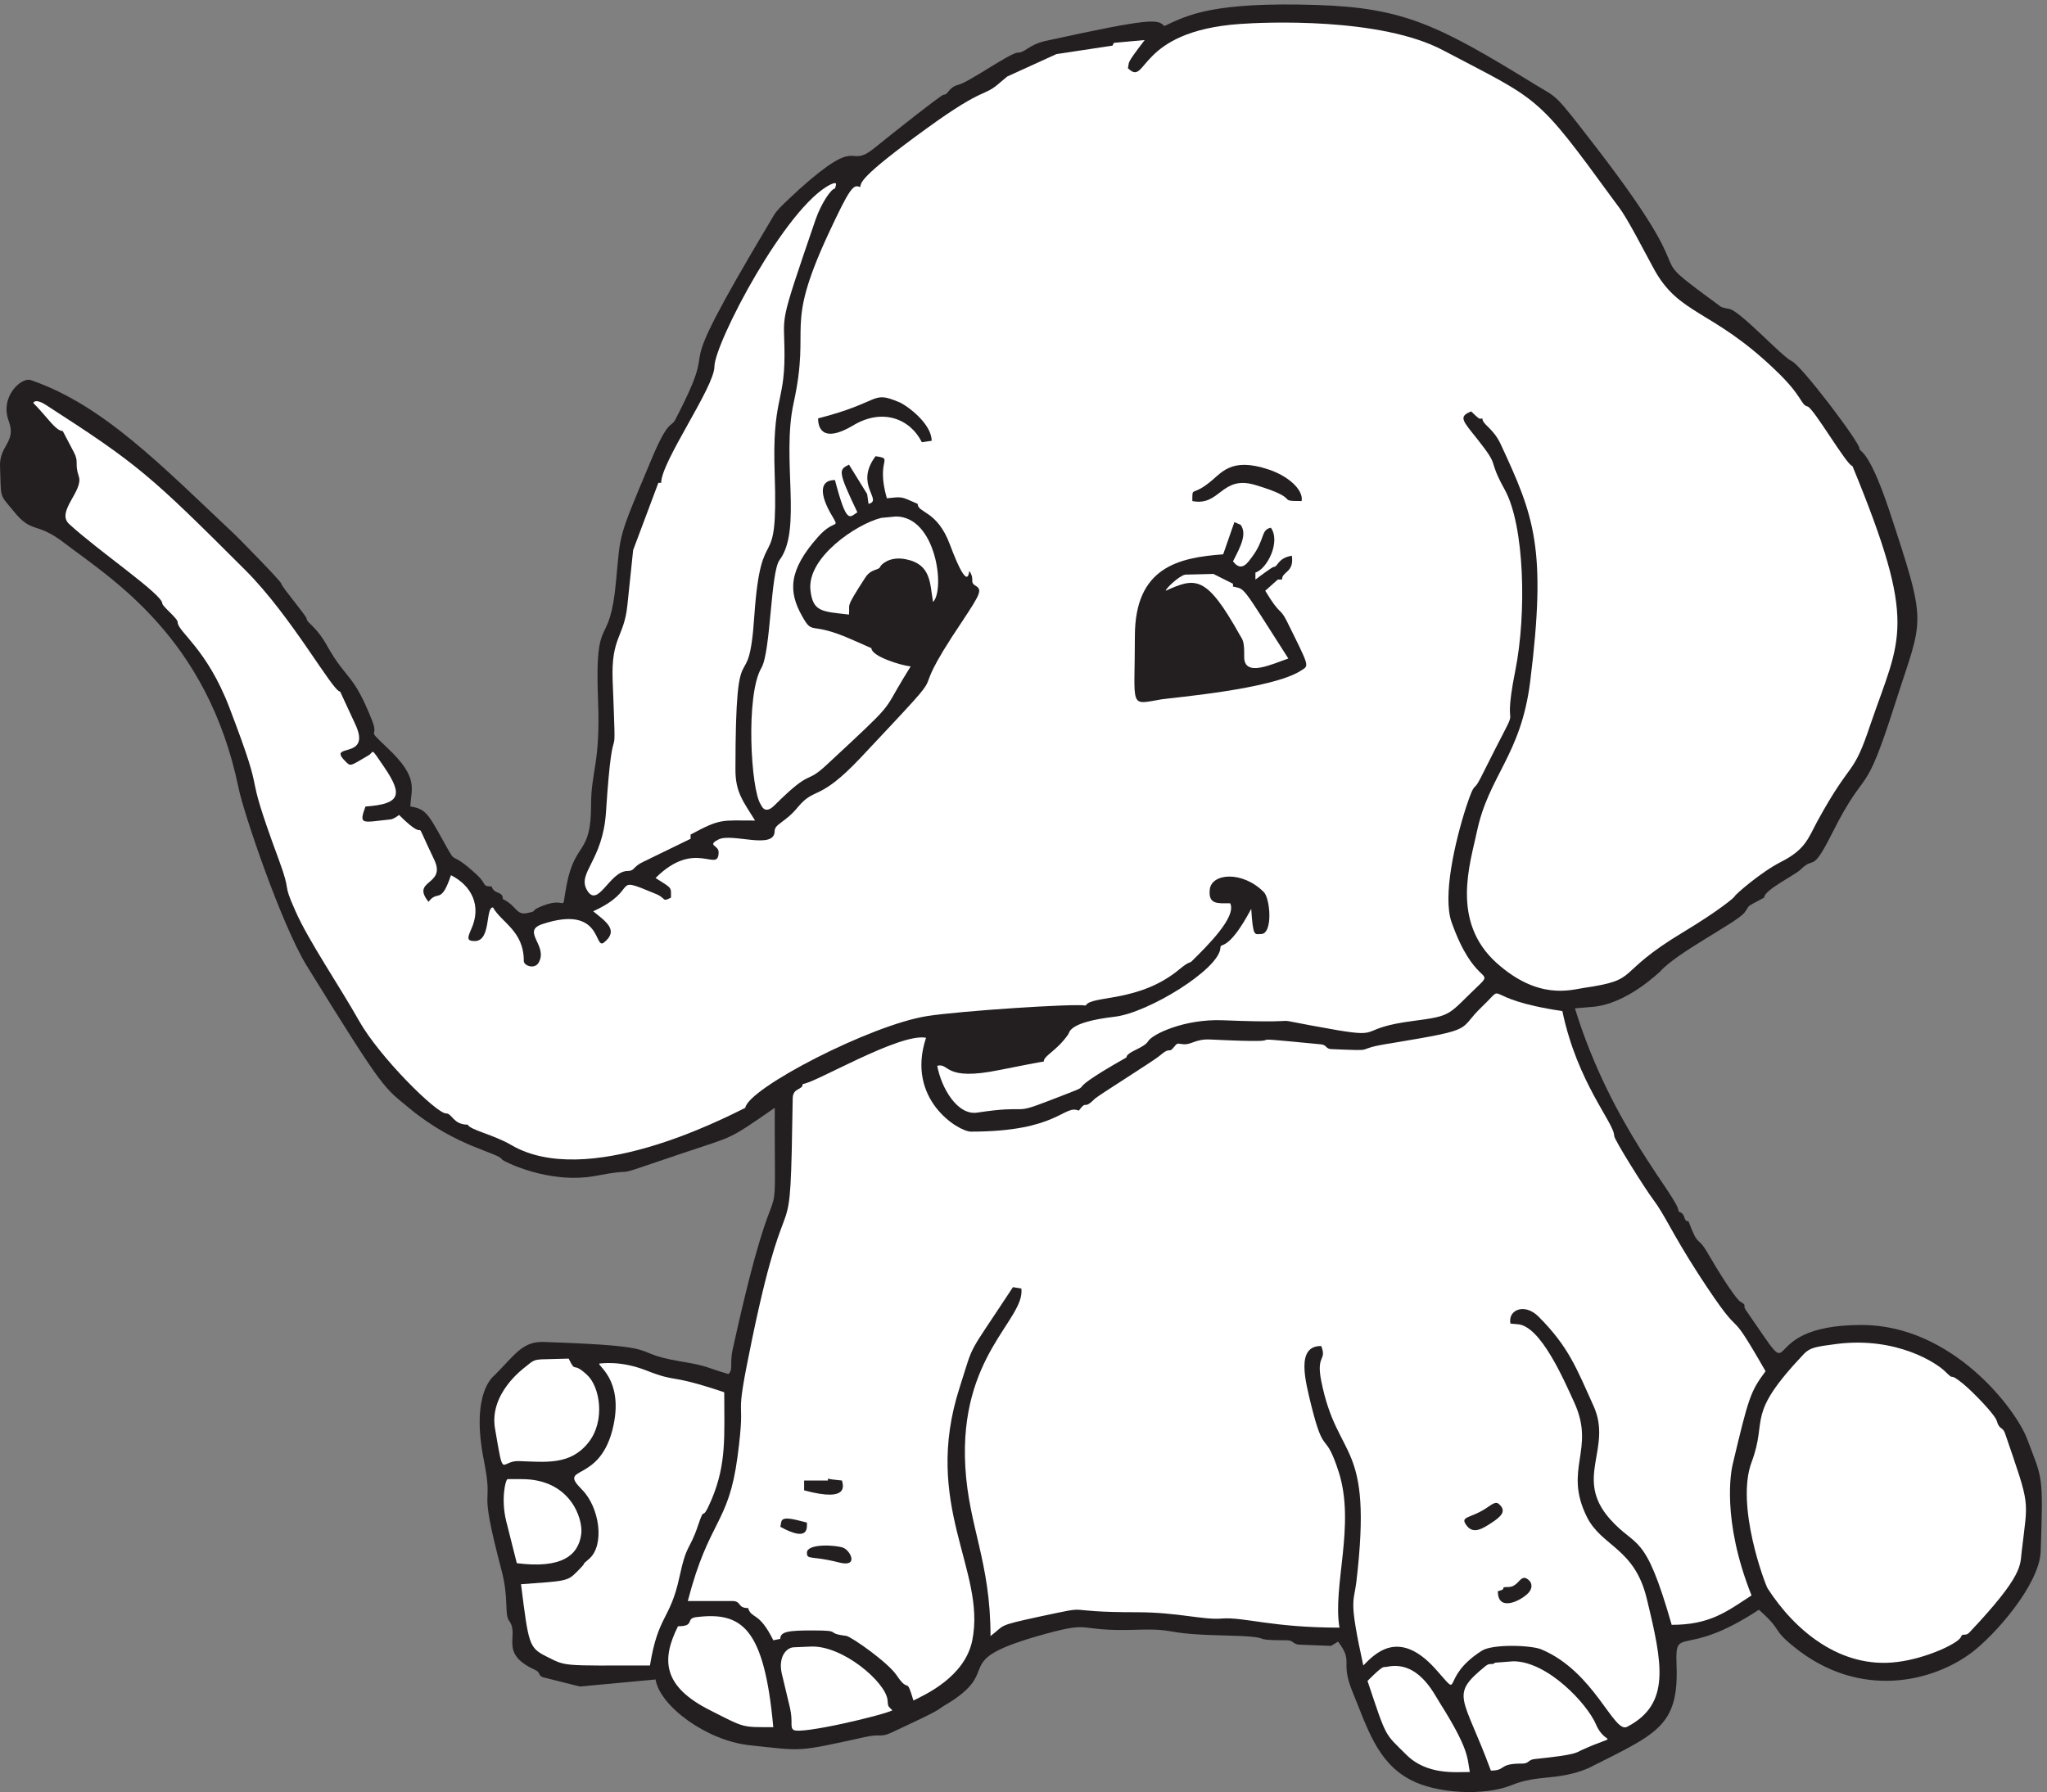 <svg xmlns="http://www.w3.org/2000/svg" xml:space="preserve" width="215.84" height="188.998"><rect width="100%" height="100%" fill="#808080" stroke="none"/><path d="M1044.2 1416.59c68.86-2.25 96.26-15.98 173.34-63.39 17.9-10.77 14.54-6.34 46.1-47.16 95.28-123.24 29.98-76.86 99.03-127.5 1.79-1.3 1.39-1.74 8.22-2.95 8.41-1.21 42.34-38.3 49.37-41.25 7.81-3.3 54.31-64.88 53.92-69.48 0-3.13 6.62 1.39 23.34-48.2 31.27-94.84 27.21-83.984 4.95-153.984-25.42-79.727-21.76-46.985-49.37-101.699-17.21-34.305-13.95-18.325-25.62-29.961-4.45-4.43-28.89-16.153-28.89-22.235-15.63-8.511-10.29-4.687-15.63-11.984-6.43-7.988-53.82-31.613-67.08-46.899-.89-.519-26.52-25.878-53.92-27.789l-13.36-1.129c29.09-94.578 82.22-149.988 82.22-161.105 6.43-2.082 3.06-7.727 7.81-7.727 8.21-21.8 6.63-10.597 14.94-24.753 18.9-32.485 25.33-38.473 25.63-38.645 6.82-4 1.88-2.781 4.85-6.949 47.88-69.129 1.48-11.903 91.81-11.903 71.53 0 121.79-66 131.09-89.968 12.37-32.918 13.06-27.27 10.88-90.149-1.58-26.582-36.41-65.742-54.22-79.293-30.67-23.367-89.04-38.386-141.67 4.434-17.91 14.59-8.02 11.887-27.51 29.18-59.56-39.34-66.48-11.551-65.29-43.082 2.07-49.758-15.64-55.149-70.15-82.68-24.93-10.25-38.98-4.512-60.95-13.461-21.27-8.598-59.26-6.688-79.94 4.43-26.71 14.07-34.33 41.953-46.3 70.87-9.4 23.88 1.59 21.969-10.98 38.641l-5.54-3.379-25.03.95c-5.64.347-4.55 3.48-9.99 3.48-34.533 0-3.17 2.777-51.647 3.899-48.976 1.128-33.84 5.562-68.367 4.429-47.984-1.469-32.648 7.391-71.629-3.301-80.535-22.226-29.679-27.527-80.238-56.968-6.727-4.168.098-1.82-41.453-21.192-9.399-4.34-8.41-.687-21.469-3.648-54.715-12.07-48.48-10.942-91.418-6.418-34.133 3.816-70.84 31-74.301 52.11l-60.054-5.563-28.692 7.21c-4.551 1.122-2.277 4.083-6.828 5.993-29.285 13.367-11.773 27.18-20.578 38.988-3.859 5.211 0 17.719-6.035 40.211-19.488 74.258-5.641 45.078-13.949 87.02-10.688 53.679 7.816 66.699 8.308 67.218 15.336 15.2 21.965 27.012 38.488 26.582 104.18-3.472 64.508-7.902 109.325-15.461 22.754-3.73 19.984-4.949 37.793-9.992 4.156 4.172.593 7.391 3.562 20.41 38.485 174.918 32.945 63.922 33.145 190.723-38.289-26.574-31.563-21.973-73.41-36.129l-29.981-10.16c-23.445-7.992-6.133-1.477-38.285-7.644-38.391-7.208-74.797 12.421-74.5 12.855-2.18 5.383-36.211 9.812-73.313 40.559-20.679 17.195-18.996 11.898-81.621 113.25-19.886 32.39-49.867 120.718-53.922 140.605C164.457 915.48 88.176 961.598 50.187 990.605c-21.667 16.505-25.03 6.34-39.773 25.095-11.379 13.64-9.398 9.3-10.39 35-.692 16.68 13.16 19.19 6.925 35.87-7.32 19.72 10.094 34.83 17.215 32.66 57.484-19.63 103.391-67.4 162.555-123.07 1.484-1.387 36.308-36.648 36.308-38.472 0-2.083 20.086-25.708 20.086-27.79 0-3.214 7.321-5.558 16.028-21.105 15.828-28.227 20.777-21.363 35.914-59.75 5.836-15.113-6.137-4.258 11.871-21.367 25.625-24.141 18.894-32.219 18.402-46.637 13.75-1.996 14.84-7.641 30.77-35.695 5.343-9.203 2.375-.348 21.863-18.41 8.312-7.555 3.859-9.293 11.773-9.293 2.176-6.774 8.907-3.301 8.907-9.989 11.375-5.644 10.386-13.027 19.39-11.117 9.793 2.086.496.957 11.676 5.559 21.566 8.597 14.84-8.074 19.488 16.676 6.828 35.261 19.395 23.187 19.395 63.312 0 27.098 7.515 33.09 5.539 82.852-2.871 73.734 9.101 37.347 14.344 95.621 3.66 38.125.992 31.437 27.406 94.315 14.148 34.31 16.226 26.32 19.59 33.09 41.355 79.81-13.555 8.6 75.687 157.89 4.153 6.95 3.266 6.95 21.864 24.06 50.851 45.68 37.793 15.28 60.351 33.35 16.324 13.28 53.031 42.2 54.711 42.2 4.059 0 3.465 5.65 11.773 7.91 8.114 1.82 41.157 25.45 47.094 25.45 5.938 0 8.707 6.34 22.063 9.29 84.789 18.58 88.648 17.19 94.09 11.81 18.894 8.86 38.683 19.28 121.098 16.67" style="fill:#231f20;fill-opacity:1;fill-rule:evenodd;stroke:none" transform="matrix(.133 0 0 -.133 0 188.933)"/><path d="M983.043 1401.55c-82.648-5.84-73.344-50.55-88.852-35.01 1.551 5.45-2.371 1.82 13.321 22.25l-24.449-2.22-1.094-2.21-44.426-6.7-38.949-17.75-5.383-4.49c-14.324-12.76-10.582-1.93-58.473-36.65-54.277-39.32-51.816-42.89-52.82-46.64-5.383 2.61-8.027-.17-25.539-37.79-35.121-76.14-13.32-69.73-27.188-133.33-9.757-44.31 6.934-100.31-11.128-124.479-7.208-9.531-6.93-72.738-14.411-85.558-12.679-21.504-8.394-96.793-.55-108.313.55-.68 3.011-8.625 10.949-.68 30.648 30.524 23.625 15.43 41.777 32.508 54.555 50.668 43.516 40.399 60.027 67.633l6.11 9.984c-8.027.852-31.106 8.059-31.106 14.469l-15.05 6.641c-34.848 15.543-30.836 2.664-39.957 18.89-10.672 19.008-11.219 35.86 12.769 62.809 13.594 15.266 17.789 4.824 10.035 18.326-8.39 14.69-9.484 26.67 3.285 26.67 9.579-36.54 11.676-29.17 17.789-25.59-15.875 33.19-14.687 33.76-6.66 37.79l14.414-23.32 1.094-7.78c11.86 2.9-11.586 14.87 5.567 37.79 15.14-2.27-.094-1.7 8.937-33.36 12.773 1.25 10.582 1.65 24.449-4.43 0-7.37 15.414-4.99 25.539-32.225 15.418-41.133 14.871-20.027 15.508-21.105 4.656-6.977-.363-8.508 5.02-11.688 5.289-3.176 3.465-6.637-10.493-27.742-53.273-79.207 5.11-17.137-80.636-108.371-33.754-35.801-36.035-22.637-49.992-39.434-9.852-12.082-18.336-13.218-18.336-18.89 0-15.262-33.75-1.25-44.426-6.637-9.668-4.883 0-4.484 0-10.043 0-17.363-18.336 11.117-49.988-20.539 13.5-8.625 12.222-6.926 12.222-15.547-7.664-3.914-2.918-.453-13.316 3.461-35.121 14.695-10.309 3.063-48.348-14.301 10.309-8.34 20.524-15.144 8.574-24.734-8.121-6.527-.82 30.582-49.168 14.469-16.601-5.735 5.289-17.079-2.738-30.582-3.191-5.391-11.676-2.329-11.676 1.418 0 23.886-17.515 30.242-24.449 42.496-6.203 0-1.277-26.668-14.414-26.668-6.566 0-5.836 2.496-2.824 9.418 8.39 18.328.457 34.441-16.059 42.781-8.117-24-10.304-11.121-17.785-21.106-14.324 17.758 14.41 12.766 4.469 33.477-20.16 42.098-.731 8.34-27.824 35.402-4.743-3.574-6.84-3.574-7.203-3.574-21.989-2.269-24.997-4.766-19.434 10.27 27.914 1.929 29.738 9.304 14.961 31.089-11.676 17.079-7.754 12.2-12.586 9.477-15.055-8.793-13.957-9.078-18.52-4.48-14.871 14.863 21.801.281 7.938 29.445l-11.859 25.59c-5.93 0-38.133 59.289-75.079 96.222-75.164 75.121-85.019 83.921-157.539 130.671-2.644 1.81-9.03 5.44-10.672 1.98 10.856-10.83 17.786-22.24 23.352-22.24l8.758-16.68c4.379-8.34.363-8.57 4.011-19.4 3.743-11.41-18.335-27.92-7.66-37.68 23.715-21.783 73.797-55.655 73.797-62.916 0-2.328 12.227-11.805 12.227-14.981 0-7.488 23.168-20.82 41.047-67.8 31.836-83.29 7.937-36.254 38.953-120 10.945-29.559 2.187-16.227 13.316-41.079 9.946-22.921 35.215-60.027 50.539-87.261 15.965-28.426 61.211-73.305 68.871-73.305 5.02 0 5.567-8.906 17.243-8.906 1.367-4.028 20.98-8.172 34.39-16.114 59.934-35.121 167.395 20.426 185.637 29.446 2.191 15.433 99.523 65.871 144.406 72.793 25.723 4.031 115.395 9.988 125.52 8.34 4.199 8.343 42.238 1.929 74.437 28.882 7.848 6.524 7.848 4.422 9.762 6.411 11.766 11.628 35.668 35.007 30.285 45.785-9.578 0-17.605-1.36-16.144 11.121 1.55 12.652 25.722 14.867 42.785-2.211 5.2-5.11 7.39-33.305-2.192-33.305-5.019 0-6.297-2.949-7.754 19.969-19.066-35.688-24.449-25.813-24.449-31.09-1.094-16.965-57.558-51.519-83.926-54.469-36.668-4.312-35.574-12.367-36.668-13.898-9.304-13.449-19.429-16.797-19.429-21.617-1.098 0-23.172-4.313-35.032-6.696-44.699-9.191-39.316 5.844-49.441 3.348 3.375-18.043 16.238-39.719 31.926-37.109 41.14 6.242 27.277-1.926 53.64 8.226 54.004 20.824 1.368-.281 64.493 35.52 0 4.48 13.867 7.261 17.148 12.824 3.469 5.672 28.828 17.758 58.934 16.625 83.29-3.293 19.429 4.594 91.22-7.891 36.58-6.125 15.88 1.649 59.84 7.321 32.11 4.199 27.01 4.484 53.1 29.218 10.85 10.668-5.11 0-22.54 49.137-7.2 20.539 2.56 63.488 11.68 91.688 7.39 22.07 5.2 10.269 11.4 22.75 38.59 77.39 14.6 20.711 27.55 85.558 8.85 44.598 7.3 114.156-8.39 142.806-14.6 26.39-2.92 16.34-21.62 40-11.68 14.7-15.6 18.05-5.02 22.19 7.76-7.77 6.66-5.56 8.85-5.56 0-4.99 8.39-7.32 14.51-20.43 26.36-56.9 36.67-81.642 23.35-188.424-7.39-58.496-32.84-74.211-42.24-118.922-5.29-25.132-20.89-70.976 15.51-103.882 33.11-29.731 58.66-21.504 68.87-19.973 46.8 6.809 22.72 10.383 79.46 44.426 27.82 16.793 40.59 27.515 40.59 28.312 0 1.02 20.98 19.348 36.67 27.235 19.52 9.871 21.62 18.89 28.83 32.226 27.64 50.551 27.82 33.871 42.14 76.934 23.72 69.336 38.04 77.789-14.32 204.768-4.19 0-30.83 46.07-35.57 47.2-5.66 1.36-3.56 8.06-25.55 28.88-50.72 48.74-76.53 43.07-96.78 81.14-23.45 44.14-23.9 43.46-31.57 53.84-61.48 84.2-57.47 77.79-134.82 118.47-49.72 26.55-142.68 22.41-161.287 20.99" style="fill:#fff;fill-opacity:1;fill-rule:evenodd;stroke:none" transform="matrix(.133 0 0 -.133 0 188.933)"/><path d="M658.617 1274.33c-35.554-17.2-92.219-126.26-92.219-144.45 0-16.25-42.226-75.39-42.226-92.2h-2.223l-19.992-53.336-4.586-43.883c-2.641-25.449-12.922-24.883-11.672-59.18 3.336-86.676.836-11.386-5.277-104.722-2.504-38.629-22.914-48.043-15.133-61.684 8.754-15.402 17.91 15.016 32.223 15.016 5.832 0 4.027 3.347 12.351 7.226l37.641 18.328v3.352c24.035 12.898 24.176 11.101 51.117 11.101-9.031 14.7-15.562 22.067-15.562 40.149 0 119.98 10.281 50.965 15.004 122.625 5.558 79.588 19.023 26.648 16.105 112.228-2.07 59.57 7.781 55.83 7.781 93.87 0 35.28-5.695 19.03 24.731 107.93 4.433 12.65 12.355 24.32 15.269 24.32.836 3.03 2.504 5.95-3.332 3.31" style="fill:#fff;fill-opacity:1;fill-rule:evenodd;stroke:none" transform="matrix(.133 0 0 -.133 0 188.933)"/><path d="M713.063 1101.56c6.113-2.63 25.558-16.94 25.558-30.55l-7.781-1.12c-9.305 18.76-31.387 27.23-54.442 13.34-28.75-17.08-27.781 4.17-27.781 5.56 51.391 13.19 41.528 22.36 64.446 12.77m-692.219-22.22c0-15.28-23.196-31.8 8.469-63.47 7.777-7.78 2.78-.98 10.277 9.02 5.558 7.64 16.668 15.7 2.918 37.23-9.86 15-2.364 1.11-11.668 13.88-5.555 7.65-4.028 5.98-9.996 8.34v-5" style="fill:#231f20;fill-opacity:1;fill-rule:evenodd;stroke:none" transform="matrix(.133 0 0 -.133 0 188.933)"/><path d="M30.84 1069.33c9.308-5.83 9.168-13.05 10.558-28.05 1.25-10.84-7.086-14.03-13.89-6.39-6.527 7.36-8.195 32.36-5.555 35 2.778 2.77 2.778 3.33 8.887-.56m975-21.1c15.14-5 27.64-15.84 26.11-25-21.25 0 1.11 1.39-36.387 12.64-27.36 8.47-28.055-17.08-50.274-12.64 0 11.81-.559 3.75 12.774 14.16 10.281 7.65 17.082 21.12 47.777 10.84" style="fill:#231f20;fill-opacity:1;fill-rule:evenodd;stroke:none" transform="matrix(.133 0 0 -.133 0 188.933)"/><path d="M698.617 1009.89c-19.996-5-58.887-31.527-56.109-57.222 1.945-17.5 9.168-16.945 30.555-19.445.976 9.168-3.614 3.75 12.917 29.304 5 7.637 10.836 5.278 12.079 9.028.281.695 6.531 8.195 20.004 5.554 20.421-4.023 19.027-19.3 21.664-33.886 9.726 9.722 2.507 67.637-29.438 67.777l-11.672-1.11" style="fill:#fff;fill-opacity:1;fill-rule:evenodd;stroke:none" transform="matrix(.133 0 0 -.133 0 188.933)"/><path d="M983.621 1004.34c5.137-7.223 0-17.082-6.117-28.887 6.945-9.308 12.086-.418 15.004 3.332 10.692 14.305 6.805 21.525 15.002 23.325 8.05-11.102-3.05-32.915-12.221-35.547v-5.559c2.223 1.664 13.341 10.004 14.441 10.004 3.61 0 2.92 6.941 14.45 8.89 1.94-13.617-7.79-12.222-7.79-18.894h-3.33l-9.99-8.891c12.36-20.554 11.24-12.64 16.94-23.75 18.75-37.914 17.91-35.269 11.39-39.582-22.77-14.855-103.193-21.527-110.56-22.777-26.11-4.445-21.11-7.777-21.11 50.004 0 54.855 34.586 62.359 70.004 64.992l8.887 25.56 5-2.22" style="fill:#231f20;fill-opacity:1;fill-rule:evenodd;stroke:none" transform="matrix(.133 0 0 -.133 0 188.933)"/><path d="M939.727 964.895c-4.997-.836-15.551-11.114-15.551-12.782 23.89 10.836 32.222 12.223 58.609-34.859 2.504-4.305 3.75-4.863 3.613-17.504-.14-16.805 22.492-5.555 35.002-1.383-38.337 59.996-33.892 54.582-43.892 57.078v2.223l-15.559 7.777-22.222-.55m235.023-342.786c-19.77-18.879-2.82-17.347-71.55-28.757-34.32-5.25-6.52-6.379-47.77-4.704-4.59.254-3.34 3.172-7.93 3.754-83.598 8.164-4.69-.144-87.926 3.864-12.621.586-15.125-4.848-22.633-3.606-3.859.582-3.859.582-6.101-2.226-4.852-6.086-2.086 1.132-11.684-7.215-4.172-3.61-48.707-31.531-51.105-33.864-9.703-9.734-5.84-.292-12.778-9.48-12.046 5.141-16.117-16.656-85.527-16.656-9.754 0-51.84 25.551-35.57 74.433-21.121 4.047-89.176-36.632-97.781-36.632 0-5.032-7.614-2.809-7.926-11.118-2.192-139.609-2.192-47.097-32.074-190.57-15.856-76.109-4.172-37.363-11.684-93.898-7.195-54.168-22.477-49.286-39.426-114.422h35.254c7.512 0 3.914-5.578 12.516-5.578 3.078-9.149 8.504-2.223 20.027-25.551l5.527 1.129c0 5.832 6.676 6.672 25.555 6.672 25.137 0 8.762-2.079 26.703-4.301 4.692-.985 33.324-21.254 40-31.277 10.274-15.418 7.196.437 13.297-19.977 8.918 4.414 40.836 18.59 46.676 47.754 11.109 55.551-40.156 107.094-10.012 200.555 12.098 37.656 4.485 21.945 42.242 79.464l6.672-1.129c3.028-24.714-49.594-52.89-44.429-141.652 2.761-47.351 19.972-75.16 19.972-133.887 12.102 9.149 4.328 7.911 39.324 15.528 45.528 9.59 12.36 3.355 76.766 3.355 32.227 0 52.516-6.269 67.223-4.996 17.523 1.387 39.582-7.215 93.352-7.215-5.69 32.625 12.77 81.36-.57 123.317-11.11 34.445-11.22 10.679-21.65 52.234-4.85 19.977-12.62 48.043 7.77 47.75 4.59-12.066-4.27-6.523 0-27.773 12.93-64.848 41.25-45.422 27.8-159.442-2.09-16.804-6.1-12.902 5.52-66.086 8.35 8.313 27.64 30.254 57.27-2.808 22.63-25.407 2.03-7.617 36.66 14.472 8.61 5.539 39.27 4.45 47.2 1.094 42.24-17.64 57.52-67.219 68.05-61.383 34.74 18.043 28.06 50.012 15.55 101.66-9.71 40.282-35.67 41.118-47.46 64.739-18.93 38.203 7.04 53.183-9.91 90.547-8.19 17.898-26.49 60.402-44.54 62.222l-6.15.547c-2.19 10.973 11.26 16.551 22.22 5.578 23.93-23.914 30.14-40.972 43.65-70.863 15.28-33.863-15.86-57.082 13.03-89.707 21.38-24.02 27.49-8.895 48.92-83.875 30.09 0 43.18 10.133 63.31 23.328-24.14 60.547-15.96 99.695-15.02 103.598 12.78 53.91 14.19 58.066 26.13 74.175-34.58 60.403-12.62 14.438-53.35 77.208-21.9 34.046-25.97 45.964-36.09 59.453-5.58 7.363-30.56 46.8-30.56 50.011 0 10.278-29.15 41.809-41.09 98.891-68.06 10.133-42.25 23.875-63.89 3.316" style="fill:#fff;fill-opacity:1;fill-rule:evenodd;stroke:none" transform="matrix(.133 0 0 -.133 0 188.933)"/><path d="M1456.39 354.898c-17.08-2.222-21.25-2.929-26.11-7.793-47.22-49.855-28.33-50.546-41.66-86.105-12.78-34.305 10.69-96.672 12.77-100.004 21.4-33.191 57.65-64.02 102.78-58.32 22.79 2.765 48.48 14.711 50.56 19.992 1.11 3.332 3.34 0 6.53 3.332 43.47 45.977 40.14 53.477 41.53 64.168 5 43.191 7.22 34.176-13.19 93.754-2.09 5.699-4.45 2.496-6.53 9.851-1.39 5.008-18.61 22.778-26.67 29.461-12.92 10.543-5.56 1.11-13.9 9.434-7.07 7.227-39.16 28.059-86.11 22.23M429.734 342.672c-6.257-.422-6.808-.695-13.339-6.113-.969-.832-29.028-20.973-23.887-49.168 7.082-41.528 4.027-25 18.613-25.418 21.527-.696 40.832-3.469 55.277 14.582 13.887 17.367 9.165 44.726-1.113 53.894-11.945 11.114-8.332.414-14.445 12.778l-21.106-.555" style="fill:#fff;fill-opacity:1;fill-rule:evenodd;stroke:none" transform="matrix(.133 0 0 -.133 0 188.933)"/><path d="M475.285 339.34c-2.637-1.25 18.887-12.082 11.117-48.895-10.004-47.5-45.285-30.832-25-51.105 13.883-13.895 18.332-44.027 5.551-54.996-8.605-7.231 1.387.832-10-10.571-7.086-7.078-8.75-6.929-43.89-9.437 5.972-47.367 6.25-50.277 19.726-57.09 16.66-8.324 11.106-7.36 82.492-7.36 6.532 40.286 15.973 35.844 23.34 70.001 6.109 28.203 7.774 20.008 14.996 41.664 5.832 17.367 1.813-.547 10.559 20.012 11.945 28.468 10.004 50.14 10.004 84.992-45.7 15.289-35.84 7.093-61.676 17.234-21.106 8.324-36.383 5.414-37.219 5.551" style="fill:#fff;fill-opacity:1;fill-rule:evenodd;stroke:none" transform="matrix(.133 0 0 -.133 0 188.933)"/><path d="M402.508 247.672c-1.809 0-5.418-15.973-1.25-33.059l8.472-33.609c35.278-4.445 48.891 5.832 51.114 23.332 1.386 11.668-8.336 43.336-47.227 43.336h-11.109" style="fill:#fff;fill-opacity:1;fill-rule:evenodd;stroke:none" transform="matrix(.133 0 0 -.133 0 188.933)"/><path d="M656.395 248.227c0-.559 5.558-1.114 11.113-1.668.414-2.5 7.222-17.918-30-7.778v7.778h18.887v1.668m532.785-21.114c5.27-5.277.27-9.582-7.23-14.441-5.69-3.613-13.47-9.031-18.89-2.223-6.66 8.473 2.92 5.278 17.23 15.555 5.83 4.168 6.94 3.055 8.89 1.109m-556.117-12.222 6.667-1.664c0-3.891 1.805-15.973-21.113-3.336 1.391 4.168-1.527 9.031 14.446 5m35.558-21.664c5.555-2.223 12.496-15.696-3.336-11.668-22.219 5.695-25.555 1.804-25.555 7.777 0 7.363 22.778 6.25 28.891 3.891m543.889-26.114c1.81-1.804 2.92-5.972-1.11-10-6.39-6.386-24.03-14.722-23.89 1.668 8.61 2.082.28 3.332 8.33 3.332 8.89 0 9.45 12.223 16.67 5" style="fill:#231f20;fill-opacity:1;fill-rule:evenodd;stroke:none" transform="matrix(.133 0 0 -.133 0 188.933)"/><path d="M551.949 138.227c-8.886-1.114-.551-7.223-14.441-7.223-13.195-26.391-12.36-47.637 25.558-66.668 27.914-14.168 24.723-13.332 49.997-13.332-7.219 79.309-25.137 91.668-61.114 87.223m77.781-23.891c-6.527 0-12.777-7.918-9.996-20.555l6.528-27.363c2.636-11.527-.282-15.555 2.91-17.637 5.699-3.75 70.422 11.528 78.336 15.555-3.746 3.75-3.332 2.5-3.891 8.332-1.523 13.89-35.41 43.473-61.105 42.223l-12.782-.555m555.55-12.223c-2.22-2.222-3.74.278-7.36-2.5-29.17-23.754-17.92-23.336 4.03-83.054 12.5 0 5.56 5.695 25 5.554 5.42 0 4.44 3.196 10 3.614 33.33 3.468 32.36 4.996 36.66 6.945 32.37 14.719 19.45 2.082 11.67 20.555-6.94 16.25-38.33 50-65.55 50l-14.45-1.114m-86.11-3.328c-2.64-.422-1.94 1.942-15-11.113 15.42-46.25 13.33-41.117 30.56-58.332 16.39-16.531 39.31-13.895 50.55-13.895-2.22 11.532-.28 17.504-23.89 55.004-4.86 7.637-17.22 33.887-42.22 28.336" style="fill:#fff;fill-opacity:1;fill-rule:evenodd;stroke:none" transform="matrix(.133 0 0 -.133 0 188.933)"/></svg>
